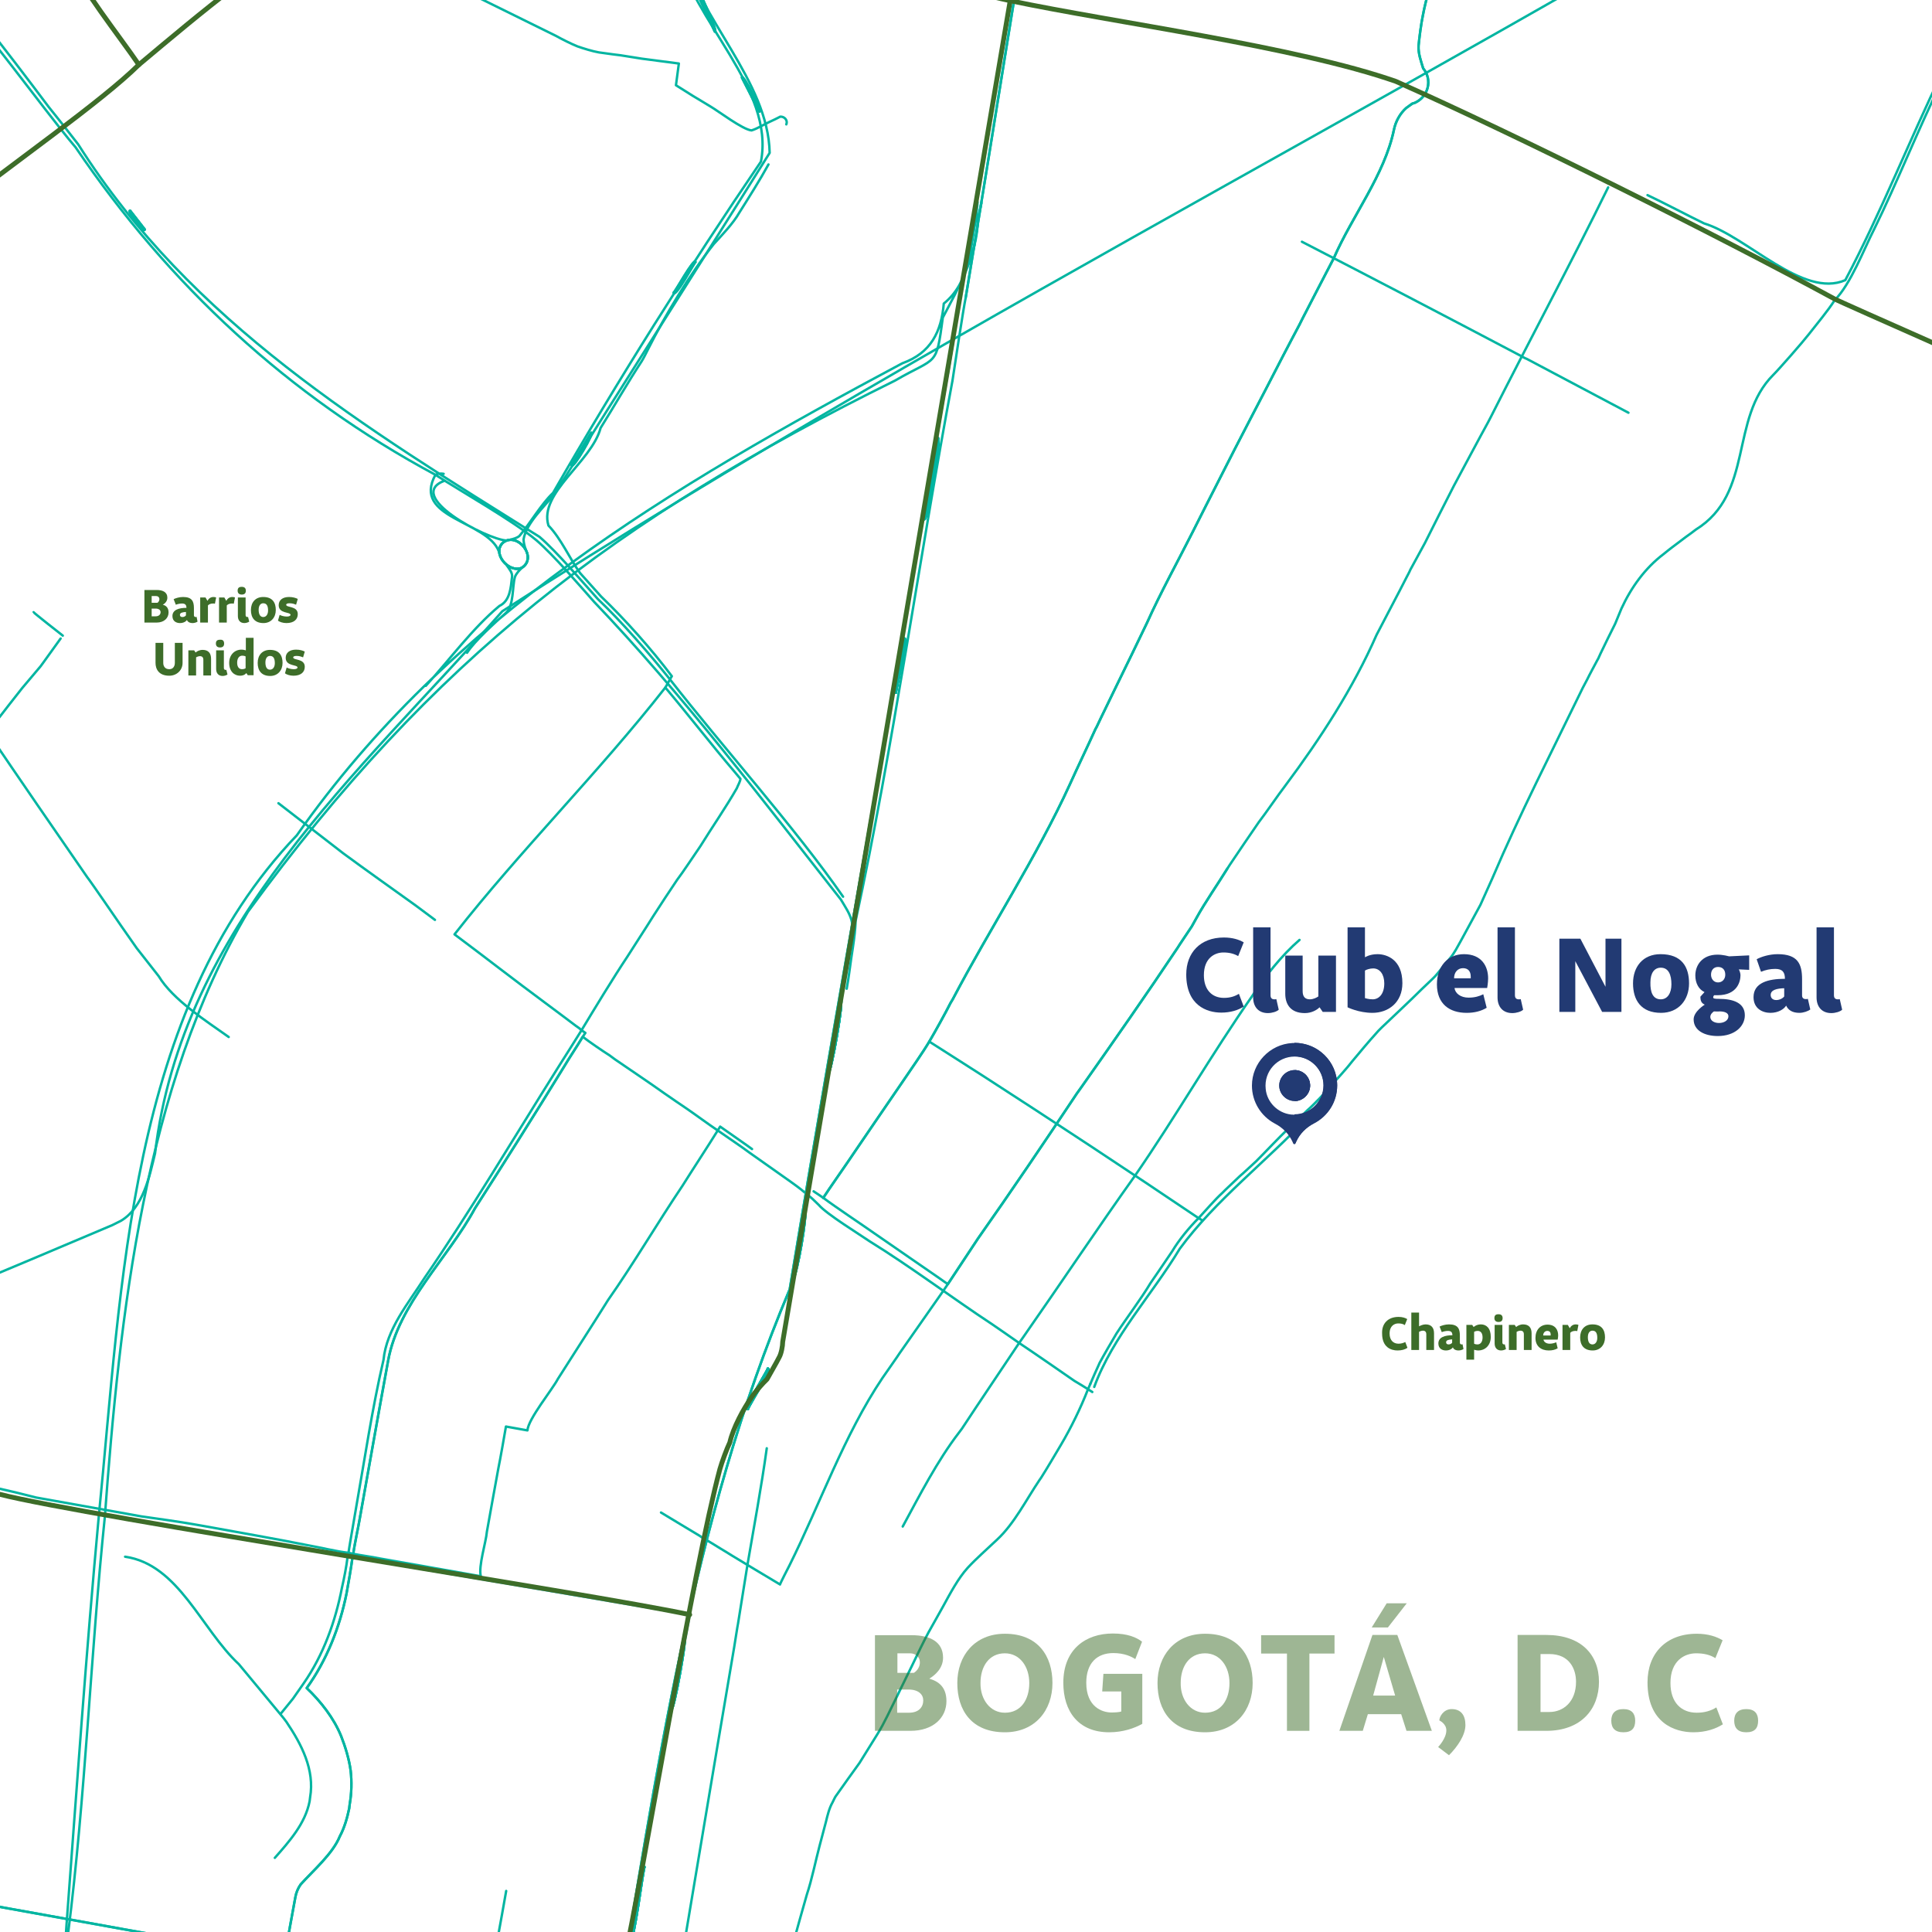 <?xml version="1.0" encoding="utf-8"?>
<!-- Generator: Adobe Illustrator 24.2.0, SVG Export Plug-In . SVG Version: 6.00 Build 0)  -->
<!DOCTYPE svg PUBLIC "-//W3C//DTD SVG 1.1//EN" "http://www.w3.org/Graphics/SVG/1.1/DTD/svg11.dtd">
<svg version="1.1" xmlns:x="http://ns.adobe.com/Extensibility/1.0/" xmlns:i="http://ns.adobe.com/AdobeIllustrator/10.0/" xmlns:graph="http://ns.adobe.com/Graphs/1.0/"
	 xmlns="http://www.w3.org/2000/svg" xmlns:xlink="http://www.w3.org/1999/xlink" x="0px" y="0px" viewBox="0 0 800 800"
	 style="enable-background:new 0 0 800 800;" xml:space="preserve">
<style type="text/css">
	.st0{opacity:0;fill-rule:evenodd;clip-rule:evenodd;fill:#90B25B;}
	.st1{fill:none;stroke:#00C5FF;stroke-width:1;stroke-linecap:round;stroke-linejoin:round;stroke-miterlimit:10;}
	.st2{fill:none;stroke:#01B5A1;stroke-linecap:round;stroke-linejoin:round;stroke-miterlimit:10;}
	.st3{fill:none;stroke:#3D6D29;stroke-width:2;stroke-linecap:round;stroke-linejoin:round;stroke-miterlimit:10;}
	.st4{fill:#3D6D29;}
	.st5{fill:#223A73;}
	.st6{opacity:0.5;}
</style>
<g id="Layer_1">
	<polyline class="st0" points="-103.8,552.9 -97.2,562.1 -93,569.9 -88.6,575.5 -83.8,581.2 -77.3,587.3 -71.9,591.5 -61.2,598.5 
		-55.5,602.1 -47.1,605.8 -38.2,609.8 -30.2,612.4 -15.7,615.6 0.1,618.8 52.4,628.9 285.6,668.6 257.7,815.8 	"/>
	<polyline class="st1" points="-103.8,552.9 -97.2,562.1 -93,569.9 -88.6,575.5 -83.8,581.2 -77.3,587.3 -71.9,591.5 -61.2,598.5 
		-55.5,602.1 -47.1,605.8 -38.2,609.8 -30.2,612.4 -15.7,615.6 0.1,618.8 52.4,628.9 285.6,668.6 257.7,815.8 	"/>
	<polyline class="st0" points="854,164.5 853.4,164.3 852.8,164.1 852.5,164.1 851.1,163.9 850.2,163.8 849.7,163.6 849,163.5 
		848.3,163.2 760.4,124.2 759.5,123.7 668.7,76.2 604.2,45.9 578,33.7 548.3,24.6 508.9,17.1 418.3,0.3 	"/>
	<polyline class="st0" points="-0.7,-96.7 2.5,-89.1 3.9,-83.7 4.1,-78 3.4,-72.9 3.3,-70.2 4.5,-66.6 6.5,-64.2 8.7,-61.2 
		12.7,-57.3 16.5,-53.6 19.2,-48.3 20.4,-44 22.3,-37.2 23.9,-29.4 25.6,-24.3 27.7,-18.2 30.3,-12.3 33.3,-8.1 36.1,-3.6 
		37.9,-0.9 39.4,0.9 40.5,3.1 57.5,26.8 -59.9,120.6 -64.2,123.6 -68.5,127.3 -75.5,134.1 -79.7,138.2 -83.6,142.1 -87.6,147.6 
		-90.2,151.4 -92.7,156 -98.8,167.8 	"/>
	<g>
		<path class="st2" d="M434.6-99C421.9-24.6,410,51.7,397,126 M399.9,123.1C412,50.3,423.8-25.7,436.1-98.5 M394.4,157.6
			c0.8-5.3,4.5-29.8,5.5-34.5 M397,126c-1,6.7-3.7,25.3-5.1,31.6 M391.9,157.6c-21.1,125.8-44.1,250.7-64.9,376.3
			c-40.7,96.3-55.3,201.2-72.6,305"/>
		<path class="st2" d="M391.9,157.6c-21.1,125.8-44.1,250.7-64.9,376.3c-40.7,96.3-55.3,201.2-72.6,305"/>
		<path class="st2" d="M209.6,223.8c-7.8-0.4-42.6-18.5-25.4-24.8 M216.1,235.1c6.7-4.3-1.8-15-7.7-10.5
			C203.4,228.9,210.6,237.5,216.1,235.1 M180.3,196.6c-9.9,18.1,21.5,18.9,26.3,31.8 M183.7,196.2c-1.3-0.2-2.2-0.2-3.4,0.4
			 M350.6,409.4c0.3-1.7,0.9-5.3,1.1-7 M351.7,402.4c0.8-6.7,2.4-14.4,2.6-21.1 M354.3,381.3c15.5-71.6,26.2-149.4,40.1-223.7
			 M20.1,44.2C-15.9-3.8-55.4-52-92.7-99.1 M32.4,59.8c-3-3.9-9.2-11.8-12.3-15.6 M223.4,222.3C151.3,177.2,79,133.5,32.4,59.8
			 M247.6,248.1c-6.7-7.4-16.8-19.4-24.2-25.8 M277.4,281.3c-8.3-10.4-20-23.9-29.8-33.2 M349.1,371.3c-19.5-28.1-50.5-62.8-71.7-90
			 M-94.5-98.1C-57-50.8-18-2.7,18.7,45.2 M18.7,45.2c3,3.9,9.4,12.1,12.6,15.8 M31.3,61c38.8,57.1,88.1,102.9,149,135.6
			 M180.3,196.6c10.8,7,32.1,19,41.8,27.1 M222.1,223.7c7.1,6.1,17.6,18.4,23.9,25.5 M246,249.2c36,37.6,70.2,82.6,102.2,123.3
			 M348.2,372.5c1.7,2.9,4,6.1,4.6,9.5 M352.8,382c0.2,5.5-1.5,12.6-2.4,18"/>
		<path class="st2" d="M216.1,235.1c6.7-4.3-1.8-15-7.7-10.5C203.4,228.9,210.6,237.5,216.1,235.1 M270.1-59.8
			c-3.8-10.8-9-24.3-15.4-33.8 M282.1-21.3c-5.2-12.4-6.7-26.2-12-38.5 M229.6,204.6c29.4-47,59.9-94.6,89.1-141.3
			c-0.6-29.7-29.4-55.7-36.6-84.6 M216.8,223.3c1.1-6.6,8.6-13.6,12.8-18.7 M217.7,227.5c-0.5-1.2-0.9-2.9-0.9-4.2 M215.1,221.9
			c-1,0.9-2.7,1.3-3.9,1.6 M229,204.1c-4.9,4.6-9.6,12.8-13.9,17.8 M280.2-20.6c6.5,29.4,40.7,57.2,34.9,87.5
			c-30.2,44.4-59.2,90.4-86.1,137.2 M268.3-59c5.5,12,6.8,26.2,11.9,38.4 M252.9-92.7c6.6,9.3,11.9,22.9,15.4,33.7"/>
		<path class="st2" d="M213.2,239c0.5-1.5,1.8-2.8,2.9-3.9 M209.6,253.7c3.2-3.1,2.5-10.7,3.6-14.7 M193.4,270.3
			c3.1-4.9,11.8-12.7,16.2-16.6 M206.8,250.9c-11.1,9.2-20.8,22.5-30.5,33.1 M212,239.1c-0.5,4.3-0.8,9.7-5.2,11.8 M209.7,233.9
			c1,1.5,2.7,3.3,2.3,5.2 M216.1,235.1c6.7-4.3-1.8-15-7.7-10.5C203.4,228.9,210.6,237.5,216.1,235.1 M25,861.5
			c1.4-19.7,2.3-41.2,3.2-60.9 M28.2,800.6c7.2-56.9,9.3-115.3,15.2-172.4 M43.4,628.2c6.2-83.9,16.3-178,59.3-250.7
			C179.2,272.8,255,214.7,370.6,157.6 M370.6,157.6c17.5-10.2,17-5.2,19.8-26.1c6.7-12.9,14.2-25.2,14.6-41.3 M405,90.2l1.4-6.1
			 M27.5,797.6c-1.2,20.1-3.4,43.4-4.5,63.6 M40.9,627.9c-5.2,56.1-9.2,113.5-13.4,169.7 M373.5,150.5
			C278,201.5,186.2,255.6,122.9,345.9c-69.7,72.8-72.4,186.3-82,282 M373.7,150.4l-0.2,0.1 M404.2,90.1
			c-2.4,12.8-2.6,26.9-13.4,35.6c-1,11.7-5.4,20.5-17.1,24.7 M404.8,83.7l-0.6,6.4"/>
		<path class="st2" d="M276,848.6l-1.3,8.3 M277.5,839.3c-0.1,0.4-1.4,8.8-1.5,9.3 M277.8,837.8l-0.3,1.5 M304,682.1
			c-8.8,51.7-17.5,104-26.2,155.7 M305.6,672.3c-0.1,0.2-1.5,9.3-1.6,9.8 M309.5,648c-1.2,7.3-2.7,17-3.9,24.3 M317.5,599.7
			c-2.2,15.9-5.3,32.5-8,48.3 M630.2,147.6c-29.6-15.6-61.4-32.2-91.1-47.5 M632.2,148.6c-0.4-0.1-1.7-0.8-2-1 M674.3,170.9
			c-11.6-6.2-30.5-16.1-42.1-22.3 M289.8,636c-0.9-0.5-15.1-9.1-16.1-9.7 M292.5,637.7c-0.7-0.4-2.1-1.2-2.7-1.7 M293.4,638.2
			l-0.9-0.5 M298.3,641.2c-0.5-0.3-4.5-2.8-4.9-3 M303.2,644.2c-1-0.6-3.8-2.4-4.9-3 M322,655.5c-4.5-2.7-14.4-8.6-18.8-11.3
			 M323,656.1l-1-0.6 M326.9,648.2c-0.3,0.6-3.9,7.5-3.9,7.9 M365.4,570.6c-15.9,23.7-25.8,52.1-38.5,77.6 M372.6,560.2
			c-0.6,1-6.6,9.5-7.2,10.4 M390.6,534.5c-5.5,7.8-12.5,17.9-18,25.7 M392.5,531.7l-1.9,2.8 M405,512.8c-3.6,5.4-8.9,13.5-12.5,18.9
			 M445.9,452.8c-13.1,19.7-27.3,40.7-40.9,60 M447.9,450l-2,2.8 M487.6,392.5C475,411.4,461,431.4,447.9,450 M493.5,383.6
			c-0.1,0.2-5.8,8.6-5.9,8.9 M495.5,380l-2,3.6 M508.2,359.7c-3.5,5.7-9.5,14.4-12.7,20.3 M509.3,358l-1.1,1.7 M521.2,340.5
			c-1.6,2.3-10.2,14.9-11.9,17.5 M532.3,325.2c-3.3,4.3-7.8,11-11.1,15.3 M570,262.9c-9.7,22.1-23.3,43-37.7,62.3 M582.4,239.1
			c-3.5,6.9-8.9,17-12.4,23.8 M584,235.9c-0.4,1-1.1,2.2-1.6,3.2 M590,224.9c-1.5,2.8-4.5,8.3-6,11 M602,201.2
			c-2.5,4.9-9.7,19-12,23.7 M616.1,175c-3,5.4-11.3,21-14.1,26.2 M617.4,172.5l-1.3,2.5 M665.9,77.6c-15.4,31.4-32.7,63.6-48.5,94.9
			 M705.6,92.5c-6.2-3-17.2-8.8-23.4-11.7 M764.1,116c-17.6,7.7-40.5-18-58.5-23.5 M804.2,30.1c-13.5,27.8-25.6,58.6-40.1,85.9
			 M804.8,28.7l-0.6,1.4 M830.9-70.9c-12.8,32.1-13.8,67.5-26.1,99.6 M840.5-100c-3.1,9.3-6.5,19.8-9.6,29.1"/>
		<path class="st2" d="M-62.4,593.3c-18.8-4.3-28.9-26.2-39.9-40.5 M-5.1,615.3c-14.7-3.4-32.5-5-42.3-17.6 M6.6,618l-11.7-2.7
			 M15,620.1L6.6,618 M58.5,627.9L15,620.1 M80.4,631.2c-5-0.9-16.8-2.6-21.9-3.3 M84.4,631.9l-4-0.7 M127.2,639.8
			c-12.5-2.5-30.2-5.6-42.8-7.9 M144.3,643c-5.1-0.6-12-2.3-17.1-3.2 M146.3,643.4l-2-0.4 M157.1,645.3c-3.3-0.7-7.5-1.2-10.8-1.9
			 M199.1,652.7c-13.3-2.3-28.7-5.1-42-7.4 M201.6,634.3c-0.3,4.1-3.6,14.3-2.5,18.4 M204.1,620.4l-2.5,13.9 M206.4,607.8l-2.3,12.6
			 M209.5,590.7c-0.5,3-2.5,14.3-3.1,17.1 M218.4,592.3l-8.9-1.6 M231,571c-2.3,4.4-12.3,16.6-12.6,21.3 M251.8,538.3
			c-6.3,10.1-14.4,22.6-20.8,32.7 M282.6,491c-10.3,15.3-20.2,32.2-30.8,47.3 M297.2,468.1c-3.9,6.3-10.6,16.5-14.6,22.9
			 M298.2,466.5l-1,1.6 M311.4,475.8c-1-0.8-12.1-8.5-13.2-9.3 M340.9,496c-0.5-0.4-3.6-2.4-4-2.7 M362.2,510.8
			c-5.4-3.8-16.1-10.9-21.3-14.8 M389,529.3c-7.5-5.1-19.2-13.3-26.8-18.5 M392.5,531.7c-0.9-0.5-2.6-1.8-3.5-2.4 M405,512.8
			c-3.6,5.4-8.9,13.5-12.5,18.9 M445.9,452.8c-13.1,19.7-27.3,40.7-40.9,60 M447.9,450l-2,2.8 M487.6,392.5
			C475,411.4,461,431.4,447.9,450 M493.5,383.6c-0.1,0.2-5.8,8.6-5.9,8.9 M495.5,380l-2,3.6 M508.2,359.7
			c-3.5,5.7-9.5,14.4-12.7,20.3"/>
		<path class="st2" d="M218.1-48.6c5.4-11.2,13.1-26.2,18.8-37.3 M213.5-40c1.1-1.9,3.7-6.7,4.6-8.6 M213.5-40
			c-5.6,11-13.2,26.2-18.9,37.3 M194.6-2.7c11.2,5.5,24.5,12.1,35.7,17.6 M230.3,14.9c2.1,1.2,6.5,3.4,8.8,4.3 M239.1,19.2
			c2.6,0.9,6.1,2,8.9,2.5 M248,21.7l5.8,0.8 M253.8,22.5l3.2,0.4 M257,22.9l8.8,1.4 M281.1,26.3l-15.3-2 M279.9,35.3l1.2-9
			 M286.9,39.7l-7-4.4 M294.2,44.1l-7.3-4.4 M311.2,54c-3.6-0.3-13.9-8.1-17-9.9 M318.8,50.4c-2.5,1.1-5,2.8-7.6,3.6 M323.1,48.3
			c-0.7,0.4-3.6,1.8-4.3,2.1 M325.6,51.5c0.7-1.7-0.8-3.3-2.5-3.2 M306.1,88.1c3.9-6.2,8.6-13.6,12.1-20 M295.6,101
			c3.3-3.6,8-8.5,10.5-12.9 M268.2,144.9c7.3-14.5,17.3-31.2,27.4-43.9 M265.7,149.6c0.7-1.1,1.9-3.5,2.5-4.7 M248.7,177.2
			c5.5-8.8,11.3-18.9,17-27.6 M227.1,217.6c-4.1-13.5,17.8-26.2,21.6-40.4 M240.2,237.3c-4.5-6.3-7.7-14-13.1-19.7 M248.9,247
			l-8.7-9.7 M278.2,280c-8.5-11.3-19.2-23.3-29.3-33 M277.4,281.3l0.8-1.3 M275.5,284.7c0.5-0.8,1.5-2.6,1.9-3.4 M188.2,386.9
			c27.1-34.6,59.8-67.1,87.3-102.2 M225.4,415c-12.2-9-25-19-37.2-28.1 M232.9,420.6l-7.5-5.6 M239.9,425.8c-1.4-0.9-5.6-4.2-7-5.2
			 M240.8,426.6l-0.9-0.8 M242.4,427.7l-1.6-1.1 M241.3,429.3l1.1-1.6 M233.5,441.8c2.3-3.9,5.5-8.6,7.8-12.5 M196.7,500.3
			c12.2-19,25-39.3,36.8-58.5 M160.7,563.5c4.3-23.8,24.7-42.3,36-63.2 M148.9,629.2c3.8-21.2,7.9-44.5,11.8-65.7 M146.3,643.4
			c0.3-2.9,2.1-11.2,2.6-14.2 M145.9,645.3l0.4-1.9 M143.5,659.8c0.8-4.4,1.8-10.1,2.4-14.5 M127,699c8.3-11.5,13.7-25.3,16.5-39.2
			 M141.3,719c-3-7.5-8.5-14.5-14.3-20 M145.2,733.2c-0.6-4.6-2.2-9.9-3.9-14.2 M144.8,747.1c0.8-4.5,0.9-9.4,0.4-13.9 M144.6,748.8
			l0.2-1.7 M140.7,760.4c1.9-3.5,3.1-7.7,3.9-11.6 M124.5,780.3c5.1-5.7,13.3-12.7,16.2-19.9 M122.3,785.6c0.3-1.8,1.1-3.8,2.2-5.3
			 M120.3,796.5c0.4-2.2,1.6-8.6,2-10.9 M117.9,809.4c0.8-3.6,1.7-9.2,2.4-12.9 M117.9,809.4l-0.2,1.2 M117.7,810.6
			c-0.9,5.7-2.1,12.3-3,18 M114.7,828.6c-0.8,4.8-2.3,12.7-3.1,17.6 M123.8,848.2l-12.2-2 M123.8,848.2"/>
		<path class="st2" d="M65.7,404.2c5.9,9.8,19.7,18.6,29,25.2 M56.6,392.6l9.1,11.6 M50.1,383.3l6.5,9.3 M36.1,363.2
			c1.1,1.3,13.1,18.8,14,20.1 M-5.2,303c13.3,19.6,27.8,40.7,41.3,60.2 M-14,290.2c1.5,2,7.3,10.8,8.8,12.8 M-59.6,222.9
			c13,19.6,32.6,47.9,45.6,67.3 M-65.8,213.8l6.2,9.1 M-89.8,179.3c6.1,8.5,18.2,25.8,24,34.5 M-105.7,156l15.9,23.3 M-105.7,156"/>
		<path class="st2" d="M275.5,284.7c9.4,11.1,19.1,23.7,28.6,34.8 M304.1,319.5c0.6,0.8,1.9,2.2,2.5,3 M306.6,322.5
			c-0.1,1.2-1.1,2.8-1.5,3.9 M305.1,326.4c-4.4,7.7-10.4,16.4-15.1,24 M290,350.4c-2,2.9-7.5,11.2-9.6,13.9 M280.4,364.3
			c-2.6,3.8-7.5,11.3-10,15.2 M270.4,379.5c-2.9,4.7-7.6,11.8-10.6,16.6 M259.8,396.1c-6,9-13.5,21.4-19,30.5 M240.8,426.6l-1,1.6
			 M239.8,428.2c-0.4,0.7-7,11.1-7.5,11.9 M232.3,440.1l-1.7,2.7 M230.6,442.8c-17.8,28.3-36,59-54.9,86.5 M175.7,529.3
			c-6.7,10.5-15.6,21-16.9,33.8 M158.8,563.1c-4.7,20.1-7.9,41.8-11.5,62.1 M147.3,625.2c-0.3,1.7-0.9,5.3-1.2,7 M146.1,632.2
			c-0.4,2.4-1.5,8.5-1.8,10.8 M144.3,643l-0.4,1.9 M143.9,644.9c-0.5,4-1.4,8.6-2.3,12.5 M141.6,657.4c-2.7,14-7.7,27.9-15.9,39.7
			 M125.7,697.1l-4.4,6.3 M121.3,703.4c-1.3,1.6-3.9,4.8-5.2,6.4 M51.8,644.6c22.2,3.2,31.5,30,47.1,44.5 M98.9,689.1
			c1.2,1.5,17.4,20.9,18.5,22.3 M117.4,711.4l1.2,1.6 M118.6,713c6.2,9.2,11.8,19.8,9.8,31.3 M128.4,744.3l-0.2,1.6 M128.2,745.9
			c-1.8,9.2-8.4,16.6-14.4,23.4 M114.7,828.6c-0.8,4.8-2.3,12.7-3.1,17.6"/>
		<path class="st2" d="M-88.6,178.5l-15.9-23.2 M-58.5,221.4c-7.1-10.7-22.5-32.3-30.1-42.9 M-4.1,301.7
			c-18.1-26.4-36.4-53.9-54.4-80.3 M-67.8,207.7c1.5-2.1,6.4-8.3,8-10.2 M-35.3,216.4c-6.3-5-18.1-14-24.5-18.9 M26,263.2
			c-0.3-0.2-12.1-9.5-12.1-9.7 M142.2,353.4l-26.9-20.8 M172.2,375c-9.6-6.9-20.5-14.6-30-21.6 M180.1,380.9
			c-0.7-0.5-7.4-5.5-7.9-5.9"/>
		<path class="st2" d="M340.9,496c1.9-3,10.4-15.1,12.5-18.3 M353.4,477.7l9.2-13.5 M362.6,464.2l11.5-16.8 M374.1,447.4
			c2.9-4.3,8.1-11.7,10.7-16.1 M384.8,431.3c2.3-3.9,6.8-12,8.8-16 M393.6,415.3l0.9-1.5 M394.5,413.8c15.2-29,34.9-59.2,48.5-89
			 M443,324.8c3.2-7.1,7.4-15.8,10.6-22.9 M453.6,301.9l0.5-0.9 M454.1,301c1.7-3.7,6.5-13.4,8.2-17 M462.3,284
			c4-8.1,8.8-18.1,12.7-26.2 M475,257.8c5.5-12.3,12.8-25.5,18.9-37.6 M493.9,220.2c2.8-5.5,8.1-16.1,10.9-21.5 M504.8,198.7
			c8.4-16.7,17.7-34.2,26.2-50.8 M531,147.9c1.8-3.4,5.3-10.2,7.1-13.5 M538.1,134.4l1.3-2.6 M539.4,131.8
			c0.4-0.9,12.5-24.1,12.9-24.9 M552.3,106.9c7.6-17.5,21-34.4,24.9-53.2 M577.2,53.7c0.7-3.4,2.5-6.7,5.1-9 M582.3,44.7
			c0.6-0.4,1.9-1.4,2.5-1.8 M584.8,42.9l1-0.3 M585.8,42.6c5.6-2.5,7.5-9.5,3.5-14.3 M589.3,28.3c-0.9-3-2.1-6.2-1.9-9.4
			 M587.4,18.9c0.3-3.3,1.1-9.4,1.8-12.6 M589.2,6.3c2.6-14,8.9-28.7,15.6-41.2 M604.8-34.9l0.5-0.8 M605.3-35.7
			c3.9-9.1,12.7-20.8,18.6-29 M623.9-64.7l0.7-1.1 M624.6-65.8C627.6-71.2,636-87,639-92.6 M639-92.6"/>
		<path class="st2" d="M276,848.6l-1.3,8.3 M277.5,839.3c-0.1,0.4-1.4,8.8-1.5,9.3 M277.8,837.8l-0.3,1.5 M111.6,846.2l-0.6,3.4
			 M114.7,828.6c-0.8,4.8-2.3,12.7-3.1,17.6 M117.7,810.6c-0.9,5.7-2.1,12.3-3,18 M108.2,808.9c1.3,0.2,8.3,1.5,9.5,1.7 M82.7,804.4
			c5.5,1.1,19.8,3.4,25.5,4.5 M73.5,802.8c0.8,0.1,8.7,1.5,9.2,1.6 M58.2,800.1c3.8,0.7,11.5,2,15.3,2.7 M50.9,798.8
			c2,0.4,5.3,0.9,7.3,1.3 M1,789.8l49.9,9 M-5.4,788.2c1.5,0.4,4.8,1.3,6.4,1.6 M-21.8,782.8c3.6,2.7,12.1,4.2,16.4,5.4
			 M-33.3,774.1l11.5,8.7 M-45.6,764.5c2.2,1.7,10.2,8,12.3,9.6 M-63.7,749c2,3.7,14.9,12.8,18.1,15.5 M-79.4,735.8
			c5.3,3.8,12.1,7.8,15.7,13.2 M-91.9,727.3c3,1.9,9.5,6.4,12.5,8.5 M-101.8,721.1c0.4,0.3,9.2,5.8,9.9,6.2 M-104.3,719.4
			c0.5,0.2,2,1.4,2.5,1.7 M-105.9,718.3l1.6,1.1"/>
		<path class="st2" d="M518.6,412.3c5.3-8.1,12.2-16.8,19.5-23.1 M470,486.8c16.6-24,31.9-50.6,48.6-74.5 M423.9,553.4
			c14.4-20.6,31.4-46,46.1-66.6 M422,556.1l1.9-2.7 M398.3,591.6c7.5-11.4,16.1-24.1,23.7-35.5 M397.1,593.2l1.2-1.6 M373.8,632.1
			c7-12.9,14.3-27.2,23.3-38.9 M407.2,445.6c-5.5-3.5-17-10.9-22.4-14.3 M496.3,504.4c-28.9-19.5-59.8-39.9-89.1-58.8 M497.9,505.4
			c-0.3-0.2-1.3-0.9-1.6-1 M541.6,462.5l1.2-1.2 M488.5,517.1c14.9-20.3,36-36.2,53.1-54.6 M453.1,574.3c7.7-21,24-38.2,35.4-57.2
			 M450.5,575.3c0.3,0.1,1.5,0.9,1.8,1.1 M444.9,571.8c0.3,0.2,5.6,3.3,5.6,3.5 M422,556.1c6.9,4.6,16.1,11,22.9,15.7 M410.9,548.4
			c2.2,1.5,9,6.2,11.1,7.7 M360.1,514c17,10.5,34.1,23.4,50.8,34.4 M339,498.9c3.2,3.8,16.9,12.2,21.1,15.1 M336.4,496.4l2.6,2.5
			 M335.6,495.7l0.8,0.7 M333,493.6c0.6,0.4,2,1.6,2.6,2.1 M331.8,492.6l1.2,1 M322.4,485.8c1.2,0.8,8.5,6,9.4,6.8 M310.5,477.4
			c3,2.1,8.9,6.3,11.9,8.4 M297.2,468.1c3.7,2.6,9.7,6.6,13.3,9.3 M284.7,459.3c3.5,2.4,8.9,6.4,12.5,8.8 M275.2,452.8
			c0.6,0.4,9.1,6.3,9.5,6.5 M254.7,438.7c6.4,4.4,14.2,9.6,20.5,14.1 M252.4,437l2.3,1.7 M241.3,429.3c2.4,1.9,8.4,6,11.1,7.7
			 M233.5,441.8c2.3-3.9,5.5-8.6,7.8-12.5 M196.7,500.3c12.2-19,25-39.3,36.8-58.5 M160.7,563.5c4.3-23.8,24.7-42.3,36-63.2
			 M148.9,629.2c3.8-21.2,7.9-44.5,11.8-65.7 M146.3,643.4c0.3-2.9,2.1-11.2,2.6-14.2 M145.9,645.3l0.4-1.9 M143.5,659.8
			c0.8-4.4,1.8-10.1,2.4-14.5 M127,699c8.3-11.5,13.7-25.3,16.5-39.2 M141.3,719c-3-7.5-8.5-14.5-14.3-20 M145.2,733.2
			c-0.6-4.6-2.2-9.9-3.9-14.2 M144.8,747.1c0.8-4.5,0.9-9.4,0.4-13.9 M144.6,748.8l0.2-1.7 M140.7,760.4c1.9-3.5,3.1-7.7,3.9-11.6
			 M124.5,780.3c5.1-5.7,13.3-12.7,16.2-19.9 M122.3,785.6c0.3-1.8,1.1-3.8,2.2-5.3 M120.3,796.5c0.4-2.2,1.6-8.6,2-10.9
			 M117.9,809.4c0.8-3.6,1.7-9.2,2.4-12.9 M117.9,809.4l-0.2,1.2 M117.7,810.6c-0.9,5.7-2.1,12.3-3,18 M114.7,828.6
			c-0.8,4.8-2.3,12.7-3.1,17.6 M111.6,846.2l-0.6,3.4"/>
		<path class="st2" d="M340.9,496c1.9-3,10.4-15.1,12.5-18.3 M353.4,477.7l9.2-13.5 M362.6,464.2l11.5-16.8 M374.1,447.4
			c2.9-4.3,8.1-11.7,10.7-16.1 M384.8,431.3c2.3-3.9,6.8-12,8.8-16 M393.6,415.3l0.9-1.5 M394.5,413.8c15.2-29,34.9-59.2,48.5-89
			 M443,324.8c3.2-7.1,7.4-15.8,10.6-22.9 M453.6,301.9l0.5-0.9 M454.1,301c1.7-3.7,6.5-13.4,8.2-17 M462.3,284
			c4-8.1,8.8-18.1,12.7-26.2 M475,257.8c5.5-12.3,12.8-25.5,18.9-37.6 M493.9,220.2c2.8-5.5,8.1-16.1,10.9-21.5 M504.8,198.7
			c8.4-16.7,17.7-34.2,26.2-50.8 M531,147.9c1.8-3.4,5.3-10.2,7.1-13.5 M538.1,134.4l1.3-2.6 M539.4,131.8
			c0.4-0.9,12.5-24.1,12.9-24.9 M552.3,106.9c7.6-17.5,21-34.4,24.9-53.2 M577.2,53.7c0.7-3.4,2.5-6.7,5.1-9 M582.3,44.7
			c0.6-0.4,1.9-1.4,2.5-1.8 M584.8,42.9l1-0.3 M585.8,42.6c5.6-2.5,7.5-9.5,3.5-14.3 M589.3,28.3c-0.9-3-2.1-6.2-1.9-9.4
			 M587.4,18.9c0.3-3.3,1.1-9.4,1.8-12.6 M589.2,6.3c2.6-14,8.9-28.7,15.6-41.2 M604.8-34.9l0.5-0.8 M605.3-35.7
			c3.9-9.1,12.7-20.8,18.6-29 M623.9-64.7l0.7-1.1 M624.6-65.8C627.6-71.2,636-87,639-92.6 M639-92.6"/>
		<path class="st2" d="M46.5,507.3c-42,17.8-101.1,42.8-143.7,58.8 M50.1,505.5l-3.6,1.8 M808.4-97.6
			C613.2,24.2,401.4,128.6,208,253.1C148.3,320.5,75.3,383.4,64.2,477.6c-2.3,9.5-4.9,22.4-14.1,27.9"/>
		<path class="st2" d="M434.6-99C421.9-24.6,410,51.7,397,126 M399.9,123.1C412,50.3,423.8-25.7,436.1-98.5"/>
		<path class="st2" d="M834.2-70c0.5-1.6,9.1-26.9,9.6-29 M828.3-51.2c1.4-4.4,4.6-14.5,5.9-18.8 M820.5-19.2
			c1.8-10,5.1-22.2,7.8-32 M820.3-18.5l0.2-0.7 M820-16.8l0.3-1.7 M819.6-14.8l0.4-2 M807.7,30.1c6.5-13.8,9.4-29.9,11.9-44.9
			 M807.7,30.1c-0.3-0.1-1.4-0.6-1.7-0.8 M806,29.3l-0.6,1.5 M805.4,30.8l-1.3,2.8 M804.1,33.6C794.8,52.3,785.3,76.2,776,95
			 M776,95c-4.2,8.2-9.7,22.7-16.3,29.3 M759.7,124.3c-2.8,4.4-7.5,10-10.7,14.1 M749,138.4c-2.4,3.1-12.1,14.2-14.7,16.8
			 M734.3,155.2c-18.2,18.1-7.9,49.1-32.1,64.1 M702.2,219.3c-1,0.8-3.2,2.4-4.2,3.1 M698,222.4l-5.7,4.3 M692.3,226.7
			c-0.9,0.7-2.6,2-3.4,2.7 M688.9,229.4c-7.7,5.8-13.5,13.9-17.5,22.6 M671.4,252c-0.4,1-2.2,5.4-2.6,6.3 M668.8,258.3
			c-1.5,3-4.6,9.2-6,12.2 M662.8,270.5l-1,2.2 M661.8,272.7l-0.4,0.7 M661.4,273.4c-1,1.9-3.3,6.1-4.2,8 M657.2,281.4l-1.8,3.4
			 M655.4,284.8c-12.6,26-26.2,52.4-37.5,79 M617.9,363.8c-1,2.3-3.9,8.7-4.9,10.9 M613,374.7c-2,3.7-5.5,10.1-7.5,13.8
			 M605.5,388.5l-0.6,1.1 M604.9,389.6c-1.3,2.3-2.7,5.1-4.4,7.1 M600.5,396.7c-0.9,1.1-4.5,5.5-5.5,6.7 M595,403.4l-0.7,0.8
			 M594.3,404.2c-0.2,0.3-5.2,5-5.6,5.4 M588.7,409.6c-4.6,4.6-11.8,11.3-16.5,15.8 M572.2,425.4l-1.4,1.4 M570.8,426.8l-0.8,0.9
			 M570,427.7c-3.2,3.5-7.1,8.2-10.1,11.8 M559.9,439.5c-1.7,2.3-6.7,7.8-8.7,10 M551.2,449.5c-2.5,3-7,7.8-9.9,10.3 M541.3,459.8
			c-2.3,2.2-5.6,5.5-8,7.7 M533.3,467.5c-3.8,3.6-9.4,9.6-13.1,13.3 M520.2,480.8c-1.9,1.7-4.9,4.6-6.8,6.2 M513.4,487
			c-1.7,1.6-4.2,4-5.9,5.6 M507.5,492.6l-1.3,1.3 M506.2,493.9c-3.1,2.8-7,7.4-9.9,10.5 M496.3,504.4c-3.9,3.9-8.1,9-10.9,13.7
			 M485.4,518.1l-5.5,8.1 M479.9,526.2c-0.1,0.2-3.4,4.9-3.5,5.1 M476.4,531.3c-3.8,6.4-10.1,14.7-14.1,20.9 M462.3,552.2
			c-1.9,3.2-5.3,9-7,12.2 M455.3,564.4l-0.3,0.7 M455,565.1c-1,2.2-2.6,5.7-3.5,7.9"/>
		<path class="st2" d="M-50.9,347l-11.2-9.1 M-43.8,352.5l-7.1-5.5 M-27.5,331.6c-4.8,6.4-11.3,14.6-16.3,20.9 M-21.5,324l-6,7.6
			 M-15.9,316.8l-5.6,7.2 M-10.9,310.4l-5,6.4 M-5.2,303c-0.5,0.6-5.1,6.6-5.7,7.4 M-4.1,301.7l-1.1,1.3 M-1.1,298.1
			c-0.5,0.6-2.5,3.1-3,3.6 M3.7,291.9l-4.8,6.2 M9.2,284.9l-5.5,7 M16.8,275.9l-7.6,9 M17.9,274.4l-1.1,1.5 M25.1,264.4
			c-0.4,0.6-6.7,9.3-7.2,10 M-62.1,337.9l4.1-5.8 M-74,352.8c4.1-4.4,8.5-10,11.9-14.9 M-86.6,370.2c3.6-5.9,8.3-12.1,12.6-17.4
			 M-88.3,373.2l1.7-3 M-93.5,382.4c-0.1-0.3,4.9-8.7,5.2-9.2 M-103.2,407.3c4.1-7.8,5.8-17.1,9.7-24.9 M-108.7,418.8
			c1.5-3.3,3.9-8.3,5.5-11.5 M-108.7,418.8"/>
		<path class="st2" d="M316.2,851.9c-0.7,2.5-2,6.9-2.7,9.4 M316.6,850.5l-0.4,1.4 M318.5,841.8c-0.5,2.5-1.1,6.4-1.9,8.7
			 M325.4,816.5c-2,7.5-5.4,17.8-6.9,25.3 M328.4,805.1c-0.7,2.8-2.2,8.6-3,11.4 M334.1,784.5c-1.8,6.4-4.1,14.2-5.7,20.6
			 M339.4,764.2c-1.7,6.4-3.2,14-5.3,20.3 M342,754.4c-0.6,2.3-2,7.5-2.6,9.8 M344.7,746.4c-1.3,2.2-2.1,5.5-2.7,8 M346.4,743.3
			c-0.7,0.8-1.2,2.2-1.7,3.1 M355.9,730c-2.8,3.9-6.8,9.4-9.5,13.3 M363.3,718.1l-7.4,11.9 M371.4,702.5c-2.5,4.9-5.2,11-8.1,15.6
			 M372.6,700l-1.2,2.5 M377.8,689.4l-5.2,10.6 M384.5,675.9c-1.3,2.3-5.5,10.9-6.7,13.5 M390.5,665.2c-0.8,1.5-5.3,9.4-6,10.7
			 M400.7,649.2c-4,4.4-7.3,10.7-10.2,16 M412.9,637.5c-3.9,3.7-8.6,7.8-12.2,11.7 M430.4,612.9c-5.4,8-10.4,18-17.5,24.6
			 M431.1,611.9l-0.7,1 M439.3,598.3c-2.5,4.2-5.6,9.5-8.2,13.6 M450.5,575.3c-3,7.7-7,15.9-11.2,23 M451.5,573l-1,2.3"/>
		<path class="st2" d="M202.1,824.8c1.9-11.2,5.6-30.8,7.5-41.8 M201.8,826.2l0.3-1.4 M198.8,843.1c0.7-4.1,2.3-12.9,3-16.9
			 M-105.9,718.3l1.6,1.1 M-104.3,719.4c0.5,0.2,2,1.4,2.5,1.7 M-101.8,721.1c0.4,0.3,9.2,5.8,9.9,6.2 M-91.9,727.3
			c3,1.9,9.5,6.4,12.5,8.5 M-79.4,735.8c5.3,3.8,12.1,7.8,15.7,13.2 M-63.7,749c2,3.7,14.9,12.8,18.1,15.5 M-45.6,764.5
			c2.2,1.7,10.2,8,12.3,9.6 M-33.3,774.1l11.5,8.7 M-21.8,782.8c3.6,2.7,12.1,4.2,16.4,5.4 M-5.4,788.2c1.5,0.4,4.8,1.3,6.4,1.6
			 M1,789.8l49.9,9 M50.9,798.8c2,0.4,5.3,0.9,7.3,1.3 M58.2,800.1c3.8,0.7,11.5,2,15.3,2.7 M73.5,802.8c0.8,0.1,8.7,1.5,9.2,1.6
			 M82.7,804.4c5.5,1.1,19.8,3.4,25.5,4.5 M108.2,808.9c1.3,0.2,8.3,1.5,9.5,1.7 M117.7,810.6c0.7,0.2,8.3,1.5,9.3,1.7 M127,812.3
			c1.7,0.2,25.2,4.7,26.6,4.8 M153.6,817.1c2,0.4,10.3,2,12.2,2.3 M165.8,819.4c7.8,1.5,18,3.5,25.9,4.9 M191.7,824.3
			c-1.5,4.7-1.5,12.9-4.2,17 M187.5,841.3l11.3,1.8"/>
		<path class="st2" d="M-77-77c0.1-1.8,6.9,7.1,5.5,6.8C-71.5-70.2-77-77-77-77 M53.9,87.3l6,7.7C59.9,96.9,52.4,86.9,53.9,87.3
			 M342.9,444.3c1,1.5,6.9-31.9,5.1-30.6C348,413.7,342.9,444.3,342.9,444.3 M333.5,499.8c0.5,5-3.1,26.1-5.2,30.5
			C328.3,530.3,333.5,499.8,333.5,499.8 M278,707.7c0.9,1.6,7.1-32.1,5.3-30.7C283.3,677,278,707.7,278,707.7 M261,803.4
			c1.4,2,5.4-30.5,5.9-30.3C265.5,771.4,261.5,803.5,261,803.4"/>
		<path class="st2" d="M261,803.4c1.4,2,5.4-30.5,5.9-30.3C265.5,771.4,261.5,803.5,261,803.4 M278,707.7c0.9,1.6,7.1-32.1,5.3-30.7
			C283.3,677,278,707.7,278,707.7 M333.5,499.8c0.5,5-3.1,26.1-5.2,30.5C328.3,530.3,333.5,499.8,333.5,499.8 M342.9,444.3
			c1,1.5,6.9-31.9,5.1-30.6C348,413.7,342.9,444.3,342.9,444.3 M53.9,87.3l6,7.7C59.9,96.9,52.4,86.9,53.9,87.3 M-77-77
			c0.1-1.8,6.9,7.1,5.5,6.8C-71.5-70.2-77-77-77-77"/>
		<path class="st2" d="M296,13.1c1.9,0.6-11.3-27.8-12-26C284-12.9,296,13.1,296,13.1 M307.2,32.1c0.5-1.7,8.7,14.8,7.2,14.1
			C314.4,46.2,307.2,32.1,307.2,32.1 M278.9,121.2c0.8,2.2,8.7-12.8,9.1-12.7C287.4,106.5,279.3,121.4,278.9,121.2 M236.7,192.6
			c0.5,2,9.7-13.9,8.1-13.4C244.8,179.2,236.7,192.6,236.7,192.6"/>
		<path class="st2" d="M236.7,192.6c0.5,2,9.7-13.9,8.1-13.4C244.8,179.2,236.7,192.6,236.7,192.6 M278.9,121.2
			c0.8,2.2,8.7-12.8,9.1-12.7C287.4,106.5,279.3,121.4,278.9,121.2 M307.2,32.1c0.5-1.7,8.7,14.8,7.2,14.1
			C314.4,46.2,307.2,32.1,307.2,32.1 M296,13.1c1.9,0.6-11.3-27.8-12-26C284-12.9,296,13.1,296,13.1"/>
		<path class="st2" d="M388.2,181.3c1.9-1.3-4.5,35.3-5.4,33.6C382.8,214.9,388.2,181.3,388.2,181.3 M374.4,264.4
			c0.4,0.1-5.3,23.5-3.4,22.4C370.6,286.7,376.3,263.3,374.4,264.4 M342.9,444.3c1,1.5,6.9-31.9,5.1-30.6
			C348,413.7,342.9,444.3,342.9,444.3 M333.5,499.8c0.5,5-3.1,26.1-5.2,30.5C328.3,530.3,333.5,499.8,333.5,499.8 M317.9,566.7
			c2.3-0.4-8.6,16.5-8.2,16.8C307.4,583.9,318.3,567,317.9,566.7 M278,707.7c0.9,1.6,7.1-32.1,5.3-30.7
			C283.3,677,278,707.7,278,707.7 M261,803.4c1.4,2,5.4-30.5,5.9-30.3C265.5,771.4,261.5,803.5,261,803.4"/>
		<path class="st2" d="M261,803.4c1.4,2,5.4-30.5,5.9-30.3C265.5,771.4,261.5,803.5,261,803.4 M278,707.7c0.9,1.6,7.1-32.1,5.3-30.7
			C283.3,677,278,707.7,278,707.7 M317.9,566.7c2.3-0.4-8.6,16.5-8.2,16.8C307.4,583.9,318.3,567,317.9,566.7 M333.5,499.8
			c0.5,5-3.1,26.1-5.2,30.5C328.3,530.3,333.5,499.8,333.5,499.8 M342.9,444.3c1,1.5,6.9-31.9,5.1-30.6
			C348,413.7,342.9,444.3,342.9,444.3 M374.4,264.4c0.4,0.1-5.3,23.5-3.4,22.4C370.6,286.7,376.3,263.3,374.4,264.4 M388.2,181.3
			c1.9-1.3-4.5,35.3-5.4,33.6C382.8,214.9,388.2,181.3,388.2,181.3"/>
		<path class="st2" d="M317.9,566.7c2.3-0.4-8.6,16.5-8.2,16.8C307.4,583.9,318.3,567,317.9,566.7 M342.9,444.3
			c1,1.5,6.9-31.9,5.1-30.6C348,413.7,342.9,444.3,342.9,444.3"/>
		<path class="st2" d="M342.9,444.3c1,1.5,6.9-31.9,5.1-30.6C348,413.7,342.9,444.3,342.9,444.3 M317.9,566.7
			c2.3-0.4-8.6,16.5-8.2,16.8C307.4,583.9,318.3,567,317.9,566.7"/>
		<path class="st2" d="M388.2,181.3c1.9-1.3-4.5,35.3-5.4,33.6C382.8,214.9,388.2,181.3,388.2,181.3 M374.4,264.4
			c0.4,0.1-5.3,23.5-3.4,22.4C370.6,286.7,376.3,263.3,374.4,264.4 M53.9,87.3l6,7.7C59.9,96.9,52.4,86.9,53.9,87.3"/>
		<path class="st2" d="M53.9,87.3l6,7.7C59.9,96.9,52.4,86.9,53.9,87.3 M374.4,264.4c0.4,0.1-5.3,23.5-3.4,22.4
			C370.6,286.7,376.3,263.3,374.4,264.4 M388.2,181.3c1.9-1.3-4.5,35.3-5.4,33.6C382.8,214.9,388.2,181.3,388.2,181.3"/>
		<path class="st2" d="M388.2,181.3c1.9-1.3-4.5,35.3-5.4,33.6C382.8,214.9,388.2,181.3,388.2,181.3 M374.4,264.4
			c0.4,0.1-5.3,23.5-3.4,22.4C370.6,286.7,376.3,263.3,374.4,264.4"/>
		<path class="st2" d="M374.4,264.4c0.4,0.1-5.3,23.5-3.4,22.4C370.6,286.7,376.3,263.3,374.4,264.4 M388.2,181.3
			c1.9-1.3-4.5,35.3-5.4,33.6C382.8,214.9,388.2,181.3,388.2,181.3"/>
	</g>
</g>
<g id="Layer_6">
	<path class="st3" d="M-0.7-96.7c11.1,20.9-5.1,25.4,17.2,43.1c5.9,10.6,6.4,24.3,11.2,35.4c6.1,13.7,21.2,32.4,29.8,45"/>
</g>
<g id="Layer_5">
	<path class="st3" d="M285.6,668.6c-39-8.4-251.8-41.1-285.5-49.8c-42.8-5.3-83.8-26.4-103.9-65.9"/>
	<path class="st3" d="M-98.8,167.8C-84.3,125,26.4,57.5,57.5,26.8C109.5-16.7,162.9-63.1,236-47.4c34.6,2.9,146.9,40.3,182.3,47.7"
		/>
</g>
<g id="Layer_4">
	<path class="st3" d="M257.7,815.8c9.3-43.5,29.4-166.6,40.4-207.5c0.8-2.8,2.8-8.3,4.1-11c1.4-6.1,5.6-13.9,9.2-19
		c1.3-2,4.5-5.6,6.2-7.2c1.2-2.2,3.9-6.8,5-9c0.9-1.5,1.5-4.8,1.5-6.5c0,0,94.2-555.3,94.2-555.3c43.4,9.1,118.5,19,159.7,33.4
		c50.4,22.4,132.5,63.4,181.5,90c1.1,0.8,87.7,38.9,88.8,39.5c0.4,0.3,1.4,0.4,1.9,0.6c1.2,0.1,2.7,0.2,3.8,0.7"/>
</g>
<g id="Layer_3">
	<g>
		<g>
			<path class="st4" d="M59.8,244.3h5.1c2.5,0,4.4,0.9,4.4,3.2c0,1.5-1.1,2.5-1.9,2.9c1.2,0.3,2.4,1.1,2.4,3.2c0,2.3-1.8,4.2-5,4.2
				h-5V244.3z M62.9,249.6h2.3c0,0,0.8-0.5,0.8-1.5c0-0.8-0.6-1.3-1.4-1.3h-1.8V249.6z M64.5,255.2c1.3,0,2-0.8,2-1.7
				c0-0.8-0.6-1.5-2.1-1.5h-1.6v3.2H64.5z"/>
			<path class="st4" d="M71.9,248.1c0.8-0.4,2.3-0.9,3.9-0.9c3.7,0,4.5,1.8,4.5,4.6v3c0,0.4,0.3,0.7,0.7,0.7c0.1,0,0.3,0,0.4-0.1
				l0.4,2c-0.4,0.3-1.3,0.6-2,0.6c-1.3,0-2.1-0.5-2.4-1.3c-0.4,0.7-1.5,1.3-2.9,1.3s-3.1-0.7-3.1-2.9c0-2.6,2.7-3.4,5.8-3.4
				c0-1.2-0.5-1.8-1.8-1.8c-0.9,0-1.8,0.2-2.6,0.5L71.9,248.1z M77,253.4c-1.4,0.1-2.5,0.3-2.5,1.2c0,0.5,0.3,0.9,1,0.9
				c0.7,0,1.2-0.3,1.5-0.7V253.4z"/>
			<path class="st4" d="M82.9,247.4h2.2l0.8,1.4c0.4-0.8,1.2-1.6,2.5-1.6c0.5,0,0.8,0.1,1.1,0.2l-0.5,2.6c-0.2-0.1-0.5-0.1-0.8-0.1
				c-0.9,0-1.7,0.3-2.1,0.8v7.1h-3.2V247.4z"/>
			<path class="st4" d="M90.7,247.4h2.2l0.8,1.4c0.4-0.8,1.2-1.6,2.5-1.6c0.5,0,0.8,0.1,1.1,0.2l-0.5,2.6c-0.2-0.1-0.5-0.1-0.8-0.1
				c-0.9,0-1.7,0.3-2.1,0.8v7.1h-3.2V247.4z"/>
			<path class="st4" d="M101.8,244.6c0,1-0.5,1.6-1.7,1.6c-1.2,0-1.7-0.7-1.7-1.6c0-1,0.4-1.6,1.7-1.6
				C101.3,243,101.8,243.6,101.8,244.6z M101.7,254.7c0,0.5,0.3,0.8,0.7,0.8c0.1,0,0.3,0,0.3-0.1l0.5,2c-0.4,0.3-1.3,0.6-2,0.6
				c-1.7,0-2.7-1.1-2.7-2.9v-7.7h3.2V254.7z"/>
			<path class="st4" d="M109,247.2c3.9,0,5.2,2.4,5.2,5.4c0,3.1-2,5.4-5.1,5.4c-3.7,0-5.2-2.3-5.2-5.4
				C103.9,249.5,105.7,247.2,109,247.2z M109,255.5c1.2,0,2-1.1,2-2.7c0-1.8-0.5-3-2-3c-1.1,0-1.9,0.9-1.9,2.7
				C107.1,254.1,107.6,255.5,109,255.5z"/>
			<path class="st4" d="M122.6,250.4c-1-0.4-1.6-0.6-2.8-0.6c-0.9,0-1.3,0.3-1.3,0.6c0,1.3,4.8,0.4,4.8,3.9c0,2.2-1.6,3.7-4.7,3.7
				c-1.5,0-2.9-0.5-3.5-1l0.7-2.4c0.7,0.4,1.9,0.7,3,0.7c0.9,0,1.5-0.3,1.5-0.7c0-1.3-4.9-0.4-4.9-4c0-2.1,1.6-3.4,4.3-3.4
				c1.6,0,2.8,0.4,3.6,0.8L122.6,250.4z"/>
		</g>
	</g>
	<g>
		<g>
			<path class="st4" d="M579.1,545.3c1.6,0,2.8,0.4,3.6,0.9l-1,2.5c-0.7-0.5-1.6-0.7-2.7-0.7c-1.6,0-3.6,1-3.6,4.2
				c0,2.7,1.5,4.2,3.7,4.2c1.1,0,2-0.3,2.8-0.7l0.9,2.4c-1,0.7-2.4,1.1-4.1,1.1c-2.7,0-6.4-1.3-6.4-7
				C572.1,548.1,574.7,545.3,579.1,545.3z"/>
			<path class="st4" d="M587.6,549.2c0.6-0.3,1.6-0.8,2.7-0.8c2.4,0,3.5,1.4,3.5,3.7v6.9h-3.2v-6.5c0-1-0.5-1.5-1.4-1.5
				c-0.6,0-1.3,0.3-1.6,0.5v7.5h-3.2v-15.5h3.2V549.2z"/>
			<path class="st4" d="M596.1,549.3c0.8-0.4,2.3-0.9,3.9-0.9c3.7,0,4.5,1.8,4.5,4.6v3c0,0.4,0.3,0.7,0.7,0.7c0.1,0,0.3,0,0.4-0.1
				l0.4,2c-0.4,0.3-1.3,0.6-2,0.6c-1.3,0-2.1-0.5-2.4-1.3c-0.4,0.7-1.5,1.3-2.9,1.3c-1.4,0-3.1-0.7-3.1-2.9c0-2.6,2.7-3.4,5.8-3.4
				c0-1.2-0.5-1.8-1.8-1.8c-0.9,0-1.8,0.2-2.6,0.5L596.1,549.3z M601.3,554.6c-1.4,0.1-2.5,0.3-2.5,1.2c0,0.5,0.3,0.9,1,0.9
				c0.7,0,1.2-0.3,1.5-0.7V554.6z"/>
			<path class="st4" d="M607.2,548.6h2.4l0.6,0.9c0,0,1.1-1.1,3-1.1c2.3,0,4.1,1.6,4.1,5.2c0,3.6-2.5,5.6-5.1,5.6
				c-0.9,0-1.8-0.3-1.8-0.3v4.1h-3.2V548.6z M610.4,556.4c0,0,0.5,0.3,1.4,0.3c1.2,0,2.1-1,2.1-2.9c0-1.8-0.8-2.7-2-2.7
				c-1,0-1.5,0.4-1.5,0.4V556.4z"/>
			<path class="st4" d="M622.2,545.8c0,1-0.5,1.6-1.7,1.6c-1.2,0-1.7-0.7-1.7-1.6c0-1,0.4-1.6,1.7-1.6
				C621.7,544.2,622.2,544.8,622.2,545.8z M622.1,555.9c0,0.5,0.3,0.8,0.7,0.8c0.1,0,0.3,0,0.3-0.1l0.5,2c-0.4,0.3-1.3,0.6-2,0.6
				c-1.7,0-2.7-1.1-2.7-2.9v-7.7h3.2V555.9z"/>
			<path class="st4" d="M624.8,548.6h2.4l0.6,0.9c0.5-0.5,1.6-1.1,2.9-1.1c2.4,0,3.5,1.4,3.5,3.7v6.9H631v-6.5c0-1-0.5-1.5-1.4-1.5
				c-0.6,0-1.3,0.3-1.6,0.5v7.5h-3.2V548.6z"/>
			<path class="st4" d="M639.1,554.6c0.1,1,1.1,1.8,2.6,1.8c1.1,0,2-0.3,2.7-0.6l0.6,2.5c-1,0.6-2.2,0.9-3.7,0.9
				c-3.1,0-5.5-1.7-5.5-5.2c0-3.3,2-5.5,5-5.5c3.2,0,4.4,2.2,4.4,4.4c0,0.8-0.2,1.8-0.2,1.8H639.1z M642.1,552.9c0-0.1,0-0.2,0-0.3
				c0-1-0.5-1.5-1.4-1.5c-0.9,0-1.7,0.7-1.7,1.9H642.1z"/>
			<path class="st4" d="M647,548.6h2.2l0.8,1.4c0.4-0.8,1.2-1.6,2.5-1.6c0.5,0,0.8,0.1,1.1,0.2l-0.5,2.6c-0.2-0.1-0.5-0.1-0.8-0.1
				c-0.9,0-1.7,0.3-2.1,0.8v7.1H647V548.6z"/>
			<path class="st4" d="M659.4,548.4c3.9,0,5.2,2.4,5.2,5.4c0,3.1-2,5.4-5.1,5.4c-3.7,0-5.2-2.3-5.2-5.4
				C654.3,550.7,656.1,548.4,659.4,548.4z M659.4,556.7c1.2,0,2-1.1,2-2.7c0-1.8-0.5-3-2-3c-1.1,0-1.9,0.9-1.9,2.7
				C657.5,555.4,658,556.7,659.4,556.7z"/>
		</g>
	</g>
	<g>
		<g>
			<path class="st4" d="M75.6,274.5c0,3-2.4,5.3-5.5,5.3c-4.4,0-5.7-2.8-5.7-5.3v-8.3h3.2v8.3c0,1.2,0.6,2.6,2.5,2.6
				c1.7,0,2.3-1.4,2.3-2.6v-8.3h3.2V274.5z"/>
			<path class="st4" d="M78,269.3h2.4l0.6,0.9c0.5-0.5,1.6-1.1,2.9-1.1c2.4,0,3.5,1.4,3.5,3.7v6.9h-3.2v-6.5c0-1-0.5-1.5-1.4-1.5
				c-0.6,0-1.3,0.3-1.6,0.5v7.5H78V269.3z"/>
			<path class="st4" d="M92.8,266.5c0,1-0.5,1.6-1.7,1.6c-1.2,0-1.7-0.7-1.7-1.6c0-1,0.4-1.6,1.7-1.6
				C92.3,264.8,92.8,265.4,92.8,266.5z M92.7,276.6c0,0.5,0.3,0.8,0.7,0.8c0.1,0,0.3,0,0.3-0.1l0.5,2c-0.4,0.3-1.3,0.6-2,0.6
				c-1.7,0-2.7-1.1-2.7-2.9v-7.7h3.2V276.6z"/>
			<path class="st4" d="M105,279.6h-2.4l-0.6-0.9c0,0-0.7,1.1-2.6,1.1c-2.3,0-4.5-1.7-4.5-5.3c0-3.3,2.2-5.5,5.1-5.5
				c0.9,0,1.8,0.3,1.8,0.3v-5.2h3.2V279.6z M101.7,271.8c0,0-0.5-0.3-1.4-0.3c-1.2,0-2.1,1-2.1,2.9c0,1.8,0.8,2.7,2,2.7
				c1,0,1.5-0.4,1.5-0.4V271.8z"/>
			<path class="st4" d="M111.8,269.1c3.9,0,5.2,2.4,5.2,5.4c0,3.1-2,5.4-5.1,5.4c-3.7,0-5.2-2.3-5.2-5.4
				C106.7,271.3,108.6,269.1,111.8,269.1z M111.8,277.3c1.2,0,2-1.1,2-2.7c0-1.8-0.5-3-2-3c-1.1,0-1.9,0.9-1.9,2.7
				C109.9,276,110.4,277.3,111.8,277.3z"/>
			<path class="st4" d="M125.5,272.2c-1-0.4-1.6-0.6-2.8-0.6c-0.9,0-1.3,0.3-1.3,0.6c0,1.3,4.8,0.4,4.8,3.9c0,2.2-1.6,3.7-4.7,3.7
				c-1.5,0-2.9-0.5-3.5-1l0.7-2.4c0.7,0.4,1.9,0.7,3,0.7c0.9,0,1.5-0.3,1.5-0.7c0-1.3-4.9-0.4-4.9-4c0-2.1,1.6-3.4,4.3-3.4
				c1.6,0,2.8,0.4,3.6,0.8L125.5,272.2z"/>
		</g>
	</g>
	<g>
		<g>
			<path class="st5" d="M506.8,388.2c3.6,0,6.3,0.9,8.2,2l-2.3,5.7c-1.7-1-3.7-1.5-6.1-1.5c-3.6,0-8.1,2.3-8.1,9.4
				c0,6.2,3.5,9.4,8.3,9.4c2.5,0,4.5-0.6,6.2-1.7l2,5.3c-2.3,1.5-5.5,2.5-9.3,2.5c-6,0-14.5-3-14.5-15.8
				C491.2,394.5,497,388.2,506.8,388.2z"/>
			<path class="st5" d="M526.1,412.1c0,1.2,0.6,1.7,1.6,1.7c0.3,0,0.6,0,0.8-0.1l1,4.4c-0.8,0.8-2.8,1.4-4.5,1.4
				c-3.8,0-6.1-2.5-6.1-6.5v-29h7.2V412.1z"/>
			<path class="st5" d="M553.2,419h-5.5l-1.3-1.9c-1.2,1.2-3.4,2.4-6.1,2.4c-6.1,0-8.1-3.9-8.1-8v-15.8h7.2v14.7c0,2.3,1,3.4,3,3.4
				c1.4,0,2.8-0.7,3.5-1.2v-16.9h7.3V419z"/>
			<path class="st5" d="M565.2,396.4c0,0,1.9-1.3,5.2-1.3c3.7,0,10.3,2.1,10.3,12c0,8-5.8,12.3-12.4,12.3c-5.7,0-10.3-2.3-10.3-2.3
				V384h7.2V396.4z M565.2,413.3c0.1,0,1.4,0.5,3.2,0.5c2.5,0,4.8-2.1,4.8-6.6c0-3.7-1.8-6.2-4.6-6.2c-1.3,0-2.9,0.5-3.4,0.9V413.3z
				"/>
			<path class="st5" d="M602.3,409.1c0.2,2.2,2.5,4,5.8,4c2.6,0,4.5-0.6,6.1-1.4l1.4,5.6c-2.3,1.4-5.1,2.1-8.3,2.1
				c-7.1,0-12.3-3.7-12.3-11.8c0-7.5,4.5-12.5,11.2-12.5c7.3,0,10,5,10,10c0,1.8-0.4,4-0.4,4H602.3z M609,405.2c0-0.3,0-0.5,0-0.8
				c0-2.2-1.1-3.5-3.2-3.5c-2.1,0-3.7,1.6-3.7,4.2H609z"/>
			<path class="st5" d="M627.3,412.1c0,1.2,0.6,1.7,1.6,1.7c0.3,0,0.6,0,0.8-0.1l1,4.4c-0.8,0.8-2.8,1.4-4.5,1.4
				c-3.8,0-6.1-2.5-6.1-6.5v-29h7.2V412.1z"/>
			<path class="st5" d="M645.7,388.7h8.7l10.4,19.9v-19.9h6.6V419h-8l-11.1-21v21h-6.6V388.7z"/>
			<path class="st5" d="M687.6,395.1c8.8,0,11.8,5.3,11.8,12.1c0,6.9-4.4,12.2-11.6,12.2c-8.3,0-11.6-5.3-11.6-12.2
				S680.3,395.1,687.6,395.1z M687.7,413.8c2.8,0,4.4-2.6,4.4-6.2c0-4-1.2-6.9-4.4-6.9c-2.6,0-4.3,2.1-4.3,6.1
				C683.3,410.8,684.4,413.8,687.7,413.8z"/>
			<path class="st5" d="M724.3,395.6v6l-4.3-0.2c0.3,0.5,0.7,1.6,0.7,2.4c0,2.6-1.3,8.3-9.5,8.3c-0.5,0-1.2,0-1.4,0
				c-0.1,0.1-0.4,0.4-0.4,0.9s0.7,0.6,2.3,0.6c5.9,0,10.8,1.6,10.8,6.8c0,4.6-4.2,8.6-11.2,8.6c-5.5,0-10-2.3-10-6.9
				c0-3.3,4.6-6.1,4.6-6.1c-1.4-0.6-1.8-1.6-1.8-3.3l1.7-1.9c-2.4-1.1-3.8-3.7-3.8-6.9c0-4.2,2.8-8.6,9.2-8.6c2.3,0,4.8,0.7,4.8,0.7
				L724.3,395.6z M709.7,418.8c-0.6,0.4-1.5,1.2-1.5,2.3c0,1.5,1.6,2.5,3.6,2.5s3.9-1,3.9-2.8c0-1.3-1.4-2-3.7-2
				C711.6,418.9,710.2,418.8,709.7,418.8z M708.5,403.6c0,1.7,1.1,3.2,2.9,3.2c1.8,0,3-1.4,3-3.2c0-2.1-1.2-3.2-3-3.2
				C709.6,400.4,708.5,401.7,708.5,403.6z"/>
			<path class="st5" d="M727.4,397.2c1.8-1,5.2-2.1,8.7-2.1c8.3,0,10.1,4,10.1,10.4v6.7c0,1,0.6,1.5,1.5,1.5c0.3,0,0.7,0,0.9-0.1
				l1,4.4c-0.9,0.7-2.8,1.4-4.5,1.4c-2.9,0-4.6-1.1-5.5-3c-0.9,1.5-3.3,3-6.5,3s-7-1.7-7-6.5c0-6,6.1-7.6,13-7.6c0-2.7-1-4.1-4-4.1
				c-2.1,0-4,0.4-5.9,1.2L727.4,397.2z M738.9,409.2c-3.2,0.1-5.7,0.7-5.7,2.8c0,1.2,0.8,2.1,2.3,2.1c1.5,0,2.8-0.8,3.3-1.5V409.2z"
				/>
			<path class="st5" d="M759.4,412.1c0,1.2,0.6,1.7,1.6,1.7c0.3,0,0.6,0,0.8-0.1l1,4.4c-0.8,0.8-2.8,1.4-4.5,1.4
				c-3.8,0-6.1-2.5-6.1-6.5v-29h7.2V412.1z"/>
		</g>
	</g>
	<g class="st6">
		<g>
			<path class="st4" d="M362.4,677.1h15.1c7.4,0,13,2.6,13,9.3c0,4.5-3.4,7.3-5.7,8.7c3.5,1,7.1,3.2,7.1,9.3
				c0,6.8-5.4,12.3-14.9,12.3h-14.7V677.1z M371.6,692.7h6.8c0,0,2.5-1.4,2.5-4.4c0-2.2-1.8-3.7-4.1-3.7h-5.2V692.7z M376.4,709.2
				c4,0,5.9-2.3,5.9-5.1c0-2.4-1.9-4.5-6.1-4.5h-4.7v9.6H376.4z"/>
			<path class="st4" d="M416.1,676.5c13.7,0,19.7,9.2,19.7,20.4c0,11.3-7.2,20.4-19.7,20.4c-13.8,0-19.7-9.1-19.7-20.4
				C396.4,685.7,403.5,676.5,416.1,676.5z M416.1,709.2c6.7,0,10.1-5.5,10.1-12.3c0-6.8-3.9-12.3-10.1-12.3
				c-6.6,0-10.1,5.5-10.1,12.3C405.9,703.7,410,709.2,416.1,709.2z"/>
			<path class="st4" d="M473,693.3v20.5c-3.2,1.8-8,3.5-13.7,3.5c-12.8,0-19-8.7-19-20.5c0-13.9,9.3-20.4,20.5-20.4
				c6.1,0,9.8,1.6,12.1,3.4l-2.8,7.2c-1.5-1-4.5-2.5-9.1-2.5c-6.8,0-11.2,4.2-11.2,12.3c0,10,6.6,12.3,10.4,12.3
				c1.5,0,3.2-0.1,4.1-0.4v-8.3h-7.9l0.5-7.3H473z"/>
			<path class="st4" d="M499,676.5c13.7,0,19.7,9.2,19.7,20.4c0,11.3-7.2,20.4-19.7,20.4c-13.8,0-19.7-9.1-19.7-20.4
				C479.3,685.7,486.4,676.5,499,676.5z M499,709.2c6.7,0,10.1-5.5,10.1-12.3c0-6.8-3.9-12.3-10.1-12.3c-6.6,0-10.1,5.5-10.1,12.3
				C488.8,703.7,492.9,709.2,499,709.2z"/>
			<path class="st4" d="M552.6,677.1v7.6h-10.4v32h-9.3v-32h-10.7v-7.6H552.6z"/>
			<path class="st4" d="M580.2,709.8h-13.8l-2.1,6.9h-9.7l13.7-39.7h10.3l14.3,39.7h-10.5L580.2,709.8z M574.2,663.9h8.3l-7.8,10
				H568L574.2,663.9z M573,686.1l-4.4,16h9.1L573,686.1z"/>
			<path class="st4" d="M601.1,707.7c3.8,0,5.7,2.5,5.7,6.6c0,4.1-3.2,8.9-6.8,12.5l-4.5-3.4c0,0,3.4-3.5,3.4-6.9
				c0-2.8-2.9-4.1-2.9-4.1C596,710.9,597.7,707.7,601.1,707.7z"/>
			<path class="st4" d="M640.3,716.7h-11.9v-39.7h11.9c14.2,0,21.8,8,21.8,19.4C662.1,707.6,654.8,716.7,640.3,716.7z M641.6,708.9
				c5.7,0,11-4.2,11-12.5c0-5.3-2.7-11.5-11.1-11.5h-3.6v24H641.6z"/>
			<path class="st4" d="M667.2,712.5c0-3,1.6-4.8,5-4.8c3.5,0,4.9,1.9,4.9,4.8c0,3-1.3,4.8-4.9,4.8
				C668.7,717.3,667.2,715.5,667.2,712.5z"/>
			<path class="st4" d="M702.6,676.5c4.7,0,8.2,1.2,10.7,2.7l-3,7.4c-2.2-1.4-4.8-2-8-2c-4.7,0-10.6,3-10.6,12.3
				c0,8.1,4.5,12.3,10.9,12.3c3.2,0,5.9-0.8,8.1-2.2l2.7,7c-3,1.9-7.1,3.3-12.2,3.3c-7.8,0-19-3.9-19-20.7
				C682.2,684.7,689.8,676.5,702.6,676.5z"/>
			<path class="st4" d="M718.1,712.5c0-3,1.6-4.8,5-4.8c3.5,0,4.9,1.9,4.9,4.8c0,3-1.3,4.8-4.9,4.8
				C719.6,717.3,718.1,715.5,718.1,712.5z"/>
		</g>
	</g>
</g>
<g id="Layer_2">
	<g>
		<g>
			<g>
				<path class="st5" d="M542.5,449.5c0,3.5-2.9,6.4-6.4,6.4s-6.4-2.9-6.4-6.4c0-3.5,2.9-6.4,6.4-6.4
					C539.6,443.1,542.5,445.9,542.5,449.5z"/>
				<path class="st5" d="M542.5,449.5c0,3.5-2.9,6.4-6.4,6.4s-6.4-2.9-6.4-6.4c0-3.5,2.9-6.4,6.4-6.4
					C539.6,443.1,542.5,445.9,542.5,449.5z"/>
			</g>
			<path class="st5" d="M553.7,449.5c0-10.1-8.4-18.2-18.6-17.6c-9.3,0.5-16.7,8.3-16.7,17.6c0,6.8,3.8,12.7,9.4,15.7
				c3.3,1.7,5.9,4.3,7.4,7.6l0.3,0.7c0.2,0.4,0.8,0.4,0.9,0l0.3-0.7c1.5-3.3,4.1-5.9,7.4-7.6C549.9,462.2,553.7,456.3,553.7,449.5z
				 M534.6,461.5c-5.5-0.6-10-5.1-10.5-10.6c-0.8-7.3,4.9-13.4,12-13.4c6.6,0,12,5.4,12,12C548.1,456.6,541.9,462.3,534.6,461.5z"/>
			<path class="st5" d="M536,431.8v5.6c6.6,0,12,5.4,12,12s-5.4,12-12,12v12.2c0.2,0,0.3-0.1,0.5-0.3l0.3-0.7
				c1.5-3.3,4.1-5.9,7.4-7.6c5.6-3,9.5-8.8,9.5-15.7C553.7,439.7,545.8,431.8,536,431.8z"/>
			<path class="st5" d="M542.5,449.5c0-3.5-2.9-6.4-6.4-6.4v12.9C539.6,455.9,542.5,453,542.5,449.5z"/>
		</g>
	</g>
</g>
</svg>
